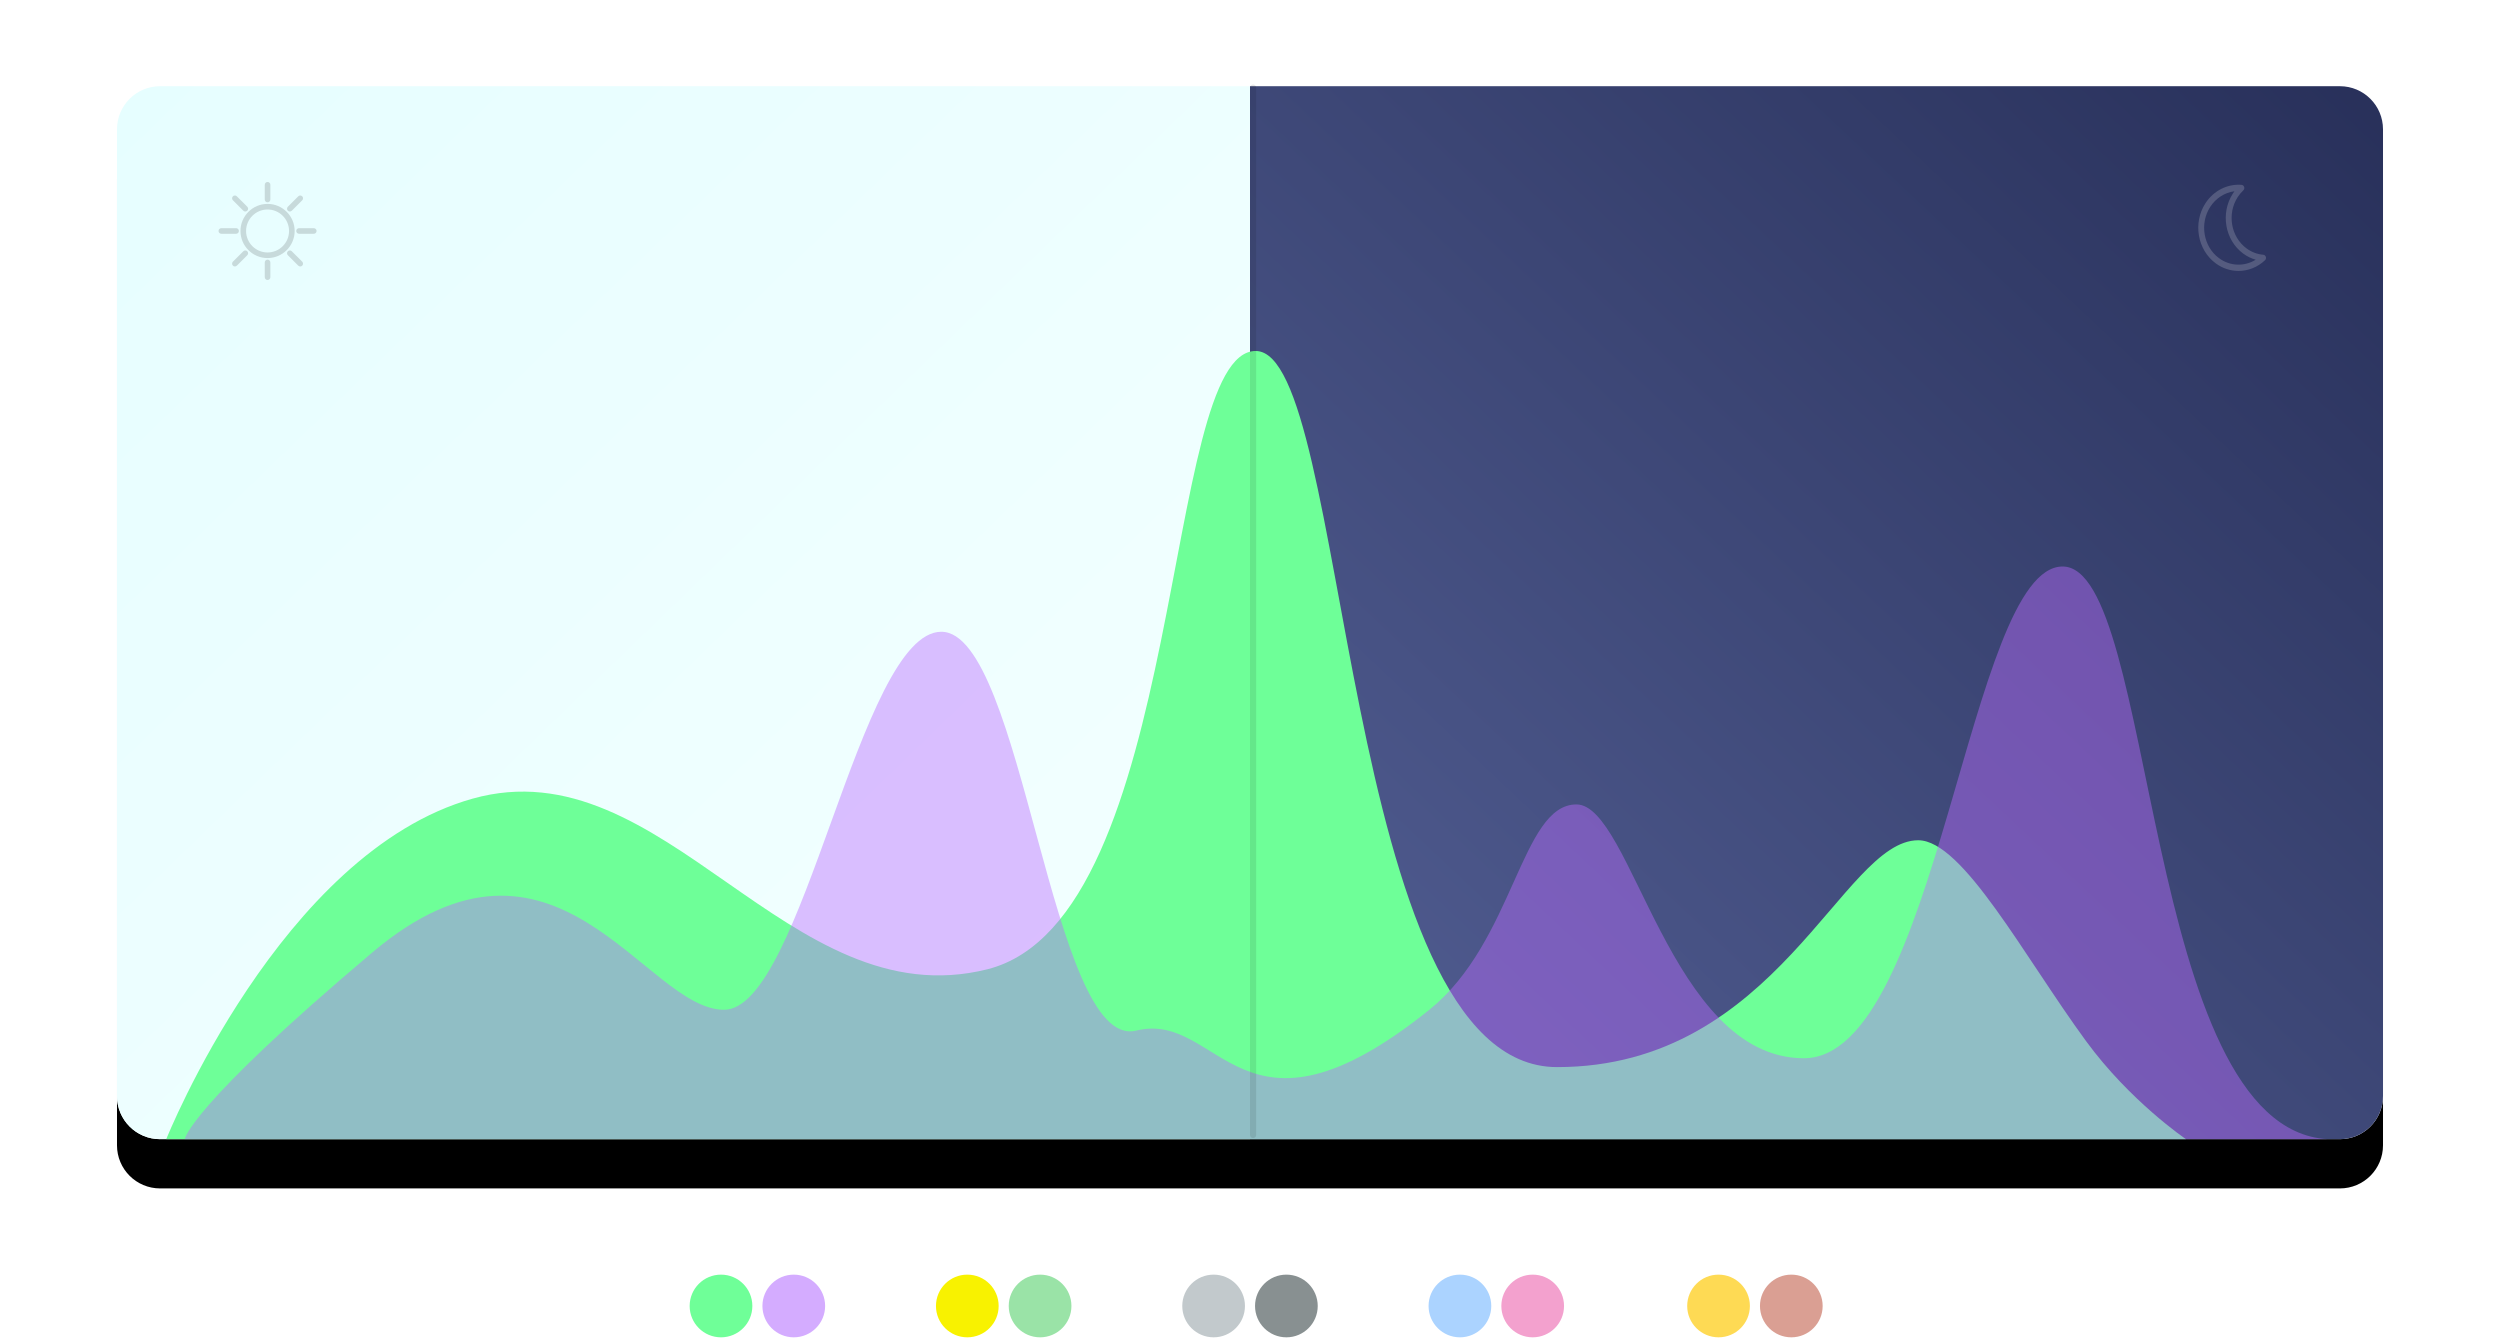 <?xml version="1.0" encoding="UTF-8"?>
<svg width="406px" height="218px" viewBox="0 0 406 218" version="1.1" xmlns="http://www.w3.org/2000/svg" xmlns:xlink="http://www.w3.org/1999/xlink">
    <!-- Generator: sketchtool 50.2 (55047) - http://www.bohemiancoding.com/sketch -->
    <title>D7F6D743-7E83-4BFD-9A3A-5CC2DCDB7A74</title>
    <desc>Created with sketchtool.</desc>
    <defs>
        <path d="M7,0 L361,-8.8817842e-16 C364.866,2.93048761e-14 368,3.134 368,7 L368,164 C368,167.866 364.866,171 361,171 L7,171 C3.134,171 -4.14730794e-16,167.866 -8.8817842e-16,164 L-8.8817842e-16,7 C-1.36162605e-15,3.134 3.134,-1.78006981e-16 7,-8.8817842e-16 Z" id="path-1"></path>
        <filter x="-10.1%" y="-17.0%" width="120.1%" height="143.3%" filterUnits="objectBoundingBox" id="filter-2">
            <feMorphology radius="4.5" operator="dilate" in="SourceAlpha" result="shadowSpreadOuter1"></feMorphology>
            <feOffset dx="0" dy="5" in="shadowSpreadOuter1" result="shadowOffsetOuter1"></feOffset>
            <feGaussianBlur stdDeviation="5" in="shadowOffsetOuter1" result="shadowBlurOuter1"></feGaussianBlur>
            <feColorMatrix values="0 0 0 0 0.212   0 0 0 0 0.726   0 0 0 0 0.794  0 0 0 0.031 0" type="matrix" in="shadowBlurOuter1" result="shadowMatrixOuter1"></feColorMatrix>
            <feOffset dx="0" dy="3" in="SourceAlpha" result="shadowOffsetOuter2"></feOffset>
            <feGaussianBlur stdDeviation="3" in="shadowOffsetOuter2" result="shadowBlurOuter2"></feGaussianBlur>
            <feColorMatrix values="0 0 0 0 0.124   0 0 0 0 0.73   0 0 0 0 1  0 0 0 0.068 0" type="matrix" in="shadowBlurOuter2" result="shadowMatrixOuter2"></feColorMatrix>
            <feMerge>
                <feMergeNode in="shadowMatrixOuter1"></feMergeNode>
                <feMergeNode in="shadowMatrixOuter2"></feMergeNode>
            </feMerge>
        </filter>
        <linearGradient x1="3.736%" y1="95.749%" x2="100%" y2="0%" id="linearGradient-3">
            <stop stop-color="#525E93" offset="0%"></stop>
            <stop stop-color="#28305A" offset="100%"></stop>
        </linearGradient>
        <linearGradient x1="100%" y1="96.811%" x2="0%" y2="0%" id="linearGradient-4">
            <stop stop-color="#F4FFFF" offset="0%"></stop>
            <stop stop-color="#E6FEFF" offset="100%"></stop>
        </linearGradient>
    </defs>
    <g id="Buy-GlassWire" stroke="none" stroke-width="1" fill="none" fill-rule="evenodd">
        <g id="buy_gw_update_oct18" transform="translate(-68, -3938)">
            <g id="Group-13" transform="translate(87, 3952)">
                <g id="Group-68">
                    <g id="Group-69">
                        <g id="Group-72">
                            <g id="Rectangle-54-Copy-2">
                                <use fill="black" fill-opacity="1" filter="url(#filter-2)" xlink:href="#path-1"></use>
                                <use fill="#FFFFFF" fill-rule="evenodd" xlink:href="#path-1"></use>
                            </g>
                            <path d="M184,0 L361,0 C364.866,-7.10171439e-16 368,3.134 368,7 L368,164 C368,167.866 364.866,171 361,171 L184,171 L184,0 Z" id="Rectangle-54" fill="url(#linearGradient-3)"></path>
                            <path d="M7,0 L184,0 L184,171 L7,171 C3.134,171 4.73447626e-16,167.866 0,164 L0,7 C-4.73447626e-16,3.134 3.134,7.10171439e-16 7,0 Z" id="Rectangle-54" fill="url(#linearGradient-4)"></path>
                            <path d="M8,171 C8,171 26.632,124.431 57.759,115.698 C88.887,106.966 108.928,151.524 141.335,143.413 C173.741,135.301 169.573,43 184.923,43 C200.274,43 198.473,159.298 233.864,159.298 C269.682,159.298 280.152,122.458 292.518,122.458 C299.742,122.458 309.686,141.287 319.767,155.064 C326.94,164.869 336,171 336,171 L8,171 Z" id="Path-38" fill="#6EFF98"></path>
                            <path d="M11,171 C11,171 11.615,165.86 41.478,140.666 C71.341,115.472 85.746,149.987 98.584,149.987 C111.421,149.987 120.572,88.599 133.869,88.599 C147.166,88.599 151.716,156.75 165.508,153.369 C179.301,149.987 182.385,174.675 213.124,149.987 C226.92,138.908 227.999,116.639 237.015,116.639 C246.031,116.639 252.155,157.858 273.948,157.858 C295.741,157.858 300.692,78 315.969,78 C331.245,78 328.857,169.293 359,171 C332.308,171 11,171 11,171 Z" id="Path-38" fill-opacity="0.652" fill="#BC6BFF" opacity="0.674"></path>
                            <g id="Group-93" transform="translate(93, 193)">
                                <g id="Group-85">
                                    <circle id="Oval-13" fill="#6FFF98" cx="5.091" cy="5.091" r="5.091"></circle>
                                    <circle id="Oval-13" fill="#D4ACFF" cx="16.909" cy="5.091" r="5.091"></circle>
                                </g>
                                <g id="Group-89" transform="translate(40, 0)">
                                    <circle id="Oval-13" fill="#F8F200" cx="5.091" cy="5.091" r="5.091"></circle>
                                    <circle id="Oval-13" fill="#9AE3A7" cx="16.909" cy="5.091" r="5.091"></circle>
                                </g>
                                <g id="Group-92" transform="translate(80, 0)">
                                    <circle id="Oval-13" fill="#C2C9CC" cx="5.091" cy="5.091" r="5.091"></circle>
                                    <circle id="Oval-13" fill="#889091" cx="16.909" cy="5.091" r="5.091"></circle>
                                </g>
                                <circle id="Oval-13" fill="#ABD3FF" cx="125.091" cy="5.091" r="5.091"></circle>
                                <circle id="Oval-13" fill="#F3A1CE" cx="136.909" cy="5.091" r="5.091"></circle>
                                <circle id="Oval-13" fill="#FEDA54" cx="167.091" cy="5.091" r="5.091"></circle>
                                <circle id="Oval-13" fill="#DA9F93" cx="178.909" cy="5.091" r="5.091"></circle>
                            </g>
                            <path d="M184.5,0.229 L184.5,170.319" id="Path-17" stroke-opacity="0.096" stroke="#000000" stroke-linecap="round" stroke-linejoin="round"></path>
                            <g id="Group-91" transform="translate(16, 15)" fill="#000000" fill-opacity="0.143">
                                <path d="M8.452,12.001 C6.528,12.001 4.963,10.436 4.963,8.511 C4.963,6.587 6.528,5.022 8.452,5.022 C10.376,5.022 11.942,6.587 11.942,8.511 C11.942,10.436 10.376,12.001 8.452,12.001 Z M4.053,8.511 C4.053,10.937 6.027,12.911 8.452,12.911 C10.878,12.911 12.852,10.937 12.852,8.511 C12.852,6.086 10.878,4.112 8.452,4.112 C6.027,4.112 4.053,6.086 4.053,8.511 Z" id="Fill-3"></path>
                                <path d="M8.907,3.401 L8.907,1.005 C8.907,0.754 8.704,0.55 8.452,0.55 C8.201,0.55 7.997,0.754 7.997,1.005 L7.997,3.401 C7.997,3.652 8.201,3.856 8.452,3.856 C8.704,3.856 8.907,3.652 8.907,3.401 Z" id="Fill-4"></path>
                                <path d="M12.388,5.219 L14.082,3.526 C14.259,3.348 14.259,3.06 14.082,2.882 C13.904,2.705 13.616,2.705 13.438,2.882 L11.744,4.576 C11.567,4.754 11.567,5.042 11.744,5.219 C11.833,5.308 11.95,5.353 12.066,5.353 C12.183,5.353 12.299,5.308 12.388,5.219 Z" id="Fill-5"></path>
                                <path d="M13.563,8.056 C13.312,8.056 13.108,8.26 13.108,8.511 C13.108,8.763 13.312,8.966 13.563,8.966 L15.958,8.966 C16.21,8.966 16.413,8.763 16.413,8.511 C16.413,8.26 16.21,8.056 15.958,8.056 L13.563,8.056 Z" id="Fill-6"></path>
                                <path d="M11.744,11.804 C11.567,11.981 11.567,12.269 11.744,12.447 L13.438,14.141 C13.527,14.23 13.643,14.274 13.76,14.274 C13.876,14.274 13.993,14.23 14.082,14.141 C14.259,13.963 14.259,13.675 14.082,13.497 L12.388,11.804 C12.21,11.626 11.922,11.626 11.744,11.804 Z" id="Fill-7"></path>
                                <path d="M7.997,13.622 L7.997,16.018 C7.997,16.269 8.201,16.473 8.452,16.473 C8.704,16.473 8.907,16.269 8.907,16.018 L8.907,13.622 C8.907,13.371 8.704,13.167 8.452,13.167 C8.201,13.167 7.997,13.371 7.997,13.622 Z" id="Fill-8"></path>
                                <path d="M2.823,13.497 C2.645,13.675 2.645,13.963 2.823,14.141 C2.912,14.23 3.028,14.274 3.145,14.274 C3.261,14.274 3.378,14.23 3.466,14.141 L5.16,12.447 C5.338,12.269 5.338,11.981 5.16,11.804 C4.983,11.626 4.695,11.626 4.517,11.804 L2.823,13.497 Z" id="Fill-9"></path>
                                <path d="M3.342,8.056 L0.946,8.056 C0.695,8.056 0.491,8.26 0.491,8.511 C0.491,8.763 0.695,8.966 0.946,8.966 L3.342,8.966 C3.593,8.966 3.797,8.763 3.797,8.511 C3.797,8.26 3.593,8.056 3.342,8.056 Z" id="Fill-10"></path>
                                <path d="M4.839,5.353 C4.955,5.353 5.071,5.308 5.16,5.219 C5.338,5.042 5.338,4.754 5.16,4.576 L3.466,2.882 C3.289,2.704 3.001,2.704 2.823,2.882 C2.645,3.06 2.645,3.348 2.823,3.526 L4.517,5.219 C4.606,5.308 4.722,5.353 4.839,5.353 Z" id="Fill-11"></path>
                            </g>
                            <path d="M341.367,27.924 C338.831,26.055 338.188,22.325 339.933,19.609 C340.849,18.183 342.298,17.265 343.874,17.061 C343.783,17.185 343.696,17.312 343.612,17.442 C341.57,20.621 342.323,24.987 345.29,27.175 C345.913,27.634 346.603,27.972 347.327,28.177 C345.491,29.318 343.171,29.254 341.367,27.924 Z M348.976,27.719 C348.915,27.524 348.752,27.388 348.561,27.372 C347.585,27.292 346.641,26.933 345.83,26.336 C343.294,24.466 342.65,20.736 344.396,18.019 C344.66,17.608 344.969,17.236 345.314,16.911 C345.458,16.776 345.512,16.562 345.452,16.367 C345.391,16.173 345.228,16.036 345.037,16.02 C342.721,15.83 340.465,16.983 339.149,19.031 C337.107,22.21 337.86,26.576 340.827,28.764 C341.951,29.592 343.245,30 344.534,30 C346.077,30 347.613,29.415 348.838,28.263 C348.982,28.128 349.036,27.913 348.976,27.719 Z" id="Fill-12" fill-opacity="0.183" fill="#FFFFFF"></path>
                        </g>
                    </g>
                </g>
            </g>
        </g>
    </g>
</svg>